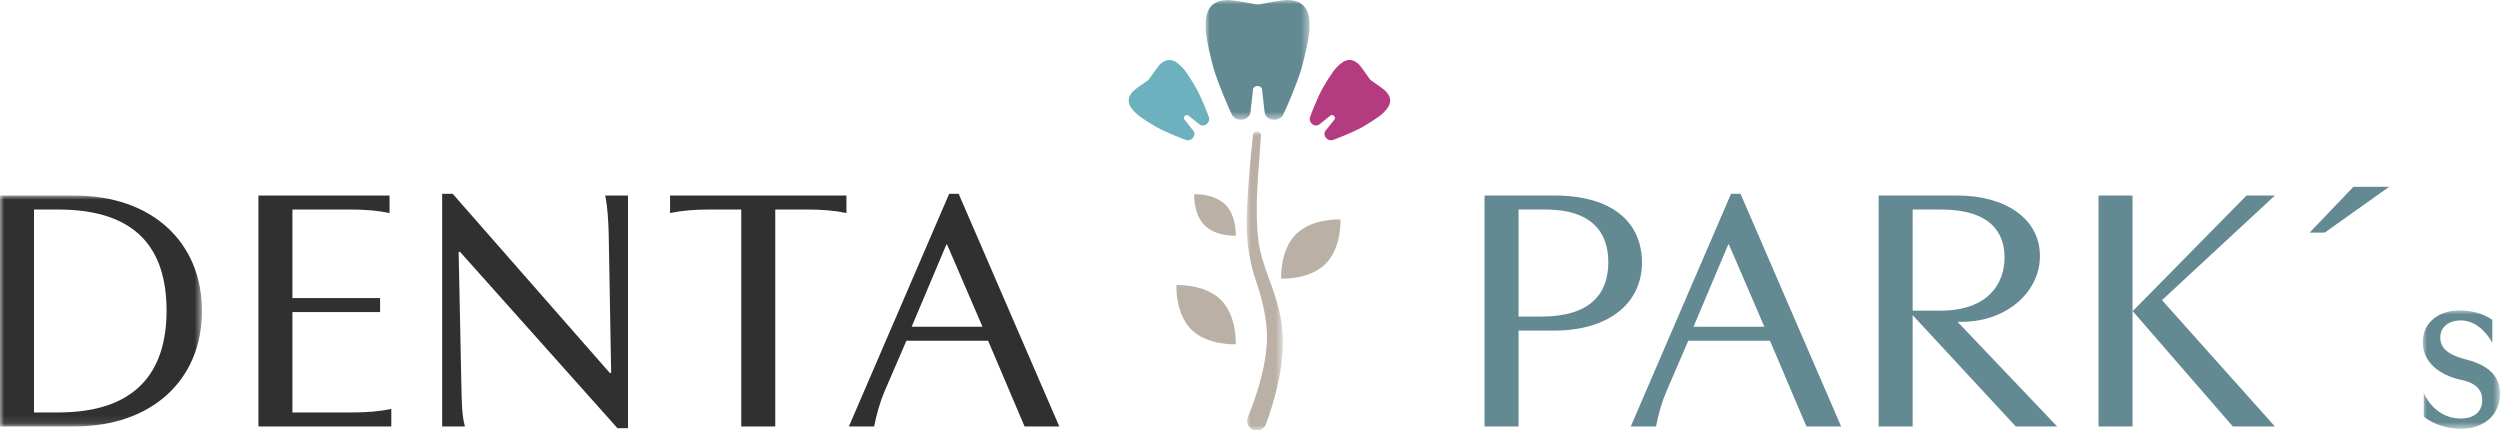<?xml version="1.0" encoding="UTF-8"?>
<svg xmlns="http://www.w3.org/2000/svg" xmlns:xlink="http://www.w3.org/1999/xlink" width="302px" height="52px" viewBox="0 0 302 52" version="1.1">
  <title>Group 41</title>
  <defs>
    <polygon id="path-1" points="0 0 12.545 0 12.545 14.466 0 14.466"></polygon>
    <polygon id="path-3" points="0 0 24.397 0 24.397 27.893 0 27.893"></polygon>
    <polygon id="path-5" points="0 0 9.331 0 9.331 14.311 0 14.311"></polygon>
    <polygon id="path-7" points="0 0 4.387 0 4.387 36.114 0 36.114"></polygon>
  </defs>
  <g id="Page-1" stroke="none" stroke-width="1" fill="none" fill-rule="evenodd">
    <g id="gigh_home_h_small" transform="translate(-748, -70)">
      <g id="Group-41" transform="translate(748, 70)">
        <g id="Group-3" transform="translate(145.639, 0)">
          <mask id="mask-2" fill="white">
            <use xlink:href="#path-1"></use>
          </mask>
          <g id="Clip-2"></g>
          <path d="M9.849,-0 C9.298,-0 7.309,0.366 6.56,0.508 C6.369,0.544 6.176,0.544 5.985,0.508 C5.236,0.366 3.247,-0 2.696,-0 C-0.157,-0 0.002,2.459 0.002,3.452 C0.002,4.642 0.816,7.766 0.963,8.266 C1.544,10.24 2.96,13.452 3.156,13.804 C3.312,14.193 3.753,14.466 4.256,14.466 C4.851,14.466 5.338,14.091 5.405,13.611 C5.413,13.585 5.419,13.557 5.421,13.529 L5.729,10.833 C5.734,10.588 5.975,10.389 6.272,10.388 C6.569,10.389 6.811,10.588 6.817,10.833 L7.124,13.529 C7.126,13.557 7.132,13.585 7.14,13.611 C7.207,14.091 7.694,14.466 8.289,14.466 C8.792,14.466 9.233,14.193 9.389,13.804 C9.585,13.452 11.001,10.24 11.582,8.266 C11.729,7.766 12.544,4.642 12.544,3.452 C12.544,2.459 12.702,-0 9.849,-0" id="Fill-1" fill="#638A92" mask="url(#mask-2)"></path>
        </g>
        <path d="M167.362,10.982 C167.118,10.738 166.072,10.02 165.677,9.751 C165.576,9.682 165.49,9.597 165.422,9.496 C165.152,9.102 164.433,8.059 164.188,7.814 C162.922,6.551 161.899,7.713 161.457,8.153 C160.928,8.682 159.9,10.428 159.743,10.715 C159.122,11.848 158.323,13.901 158.253,14.144 C158.149,14.386 158.223,14.702 158.446,14.925 C158.711,15.188 159.094,15.237 159.336,15.054 C159.352,15.046 159.367,15.036 159.38,15.025 L160.716,13.965 C160.827,13.858 161.023,13.877 161.155,14.008 C161.286,14.14 161.305,14.335 161.199,14.446 L160.136,15.779 C160.125,15.792 160.115,15.807 160.107,15.823 C159.923,16.065 159.972,16.447 160.236,16.711 C160.46,16.933 160.777,17.007 161.019,16.904 C161.262,16.835 163.319,16.036 164.455,15.417 C164.742,15.26 166.493,14.235 167.023,13.706 C167.464,13.266 168.628,12.245 167.362,10.982" id="Fill-4" fill="#B53B80"></path>
        <path d="M136.919,10.982 C137.164,10.738 138.209,10.02 138.605,9.751 C138.705,9.682 138.791,9.597 138.86,9.496 C139.129,9.102 139.849,8.059 140.093,7.814 C141.359,6.551 142.383,7.713 142.824,8.153 C143.354,8.682 144.382,10.428 144.538,10.715 C145.159,11.848 145.959,13.901 146.029,14.144 C146.132,14.386 146.058,14.702 145.835,14.925 C145.571,15.188 145.188,15.237 144.945,15.054 C144.929,15.046 144.915,15.036 144.901,15.025 L143.565,13.965 C143.454,13.858 143.259,13.877 143.126,14.008 C142.995,14.14 142.976,14.335 143.083,14.446 L144.145,15.779 C144.157,15.792 144.166,15.807 144.175,15.823 C144.358,16.065 144.309,16.447 144.045,16.711 C143.822,16.933 143.505,17.007 143.262,16.904 C143.019,16.835 140.962,16.036 139.826,15.417 C139.538,15.26 137.788,14.235 137.259,13.706 C136.817,13.266 135.653,12.245 136.919,10.982" id="Fill-6" fill="#6EB1BE"></path>
        <g id="Group-10" transform="translate(0, 23.621)">
          <mask id="mask-4" fill="white">
            <use xlink:href="#path-3"></use>
          </mask>
          <g id="Clip-9"></g>
          <path d="M4.109,26.203 L7.032,26.203 C16.519,26.203 20.12,21.215 20.12,13.904 C20.12,6.424 16.477,1.69 7.032,1.69 L4.109,1.69 L4.109,26.203 Z M9.022,0 C18.298,0 24.397,5.579 24.397,13.946 C24.397,22.314 18.298,27.893 9.022,27.893 L-4.85539913e-05,27.893 L-4.85539913e-05,0 L9.022,0 Z" id="Fill-8" fill="#303030" mask="url(#mask-4)"></path>
        </g>
        <path d="M31.218,51.514 L31.218,23.621 L47.058,23.621 L47.058,25.734 C45.661,25.438 44.094,25.311 42.399,25.311 L35.326,25.311 L35.326,36.003 L45.916,36.003 L45.916,37.694 L35.326,37.694 L35.326,49.823 L42.611,49.823 C44.305,49.823 45.873,49.696 47.271,49.4 L47.271,51.514 L31.218,51.514 Z" id="Fill-11" fill="#303030"></path>
        <path d="M75.861,23.621 L75.861,51.725 L74.591,51.725 L55.573,30.425 L55.403,30.425 L55.742,46.865 C55.784,48.471 55.784,50.203 56.166,51.513 L53.413,51.513 L53.413,23.409 L54.683,23.409 L73.659,45.048 L73.828,45.048 L73.532,28.27 C73.489,26.706 73.405,25.1 73.108,23.621 L75.861,23.621 Z" id="Fill-13" fill="#303030"></path>
        <path d="M93.651,51.514 L89.543,51.514 L89.543,25.311 L85.604,25.311 C83.91,25.311 82.343,25.438 80.945,25.734 L80.945,23.621 L102.25,23.621 L102.25,25.734 C100.852,25.438 99.285,25.311 97.591,25.311 L93.651,25.311 L93.651,51.514 Z" id="Fill-15" fill="#303030"></path>
        <path d="M114.322,29.537 L110.129,39.469 L118.684,39.469 L114.407,29.537 L114.322,29.537 Z M115.805,23.409 L127.961,51.513 L123.767,51.513 L119.362,41.159 L109.494,41.159 L106.867,47.245 C106.275,48.64 105.893,50.034 105.597,51.513 L102.547,51.513 L114.661,23.409 L115.805,23.409 Z" id="Fill-17" fill="#303030"></path>
        <path d="M183.442,25.311 L183.442,38.243 L186.152,38.243 C192.167,38.243 194.285,35.454 194.285,31.65 C194.285,27.974 192.167,25.311 186.703,25.311 L183.442,25.311 Z M179.333,51.513 L179.333,23.621 L187.804,23.621 C194.751,23.621 198.351,26.833 198.351,31.735 C198.351,36.595 194.37,39.934 187.761,39.934 L183.442,39.934 L183.442,51.513 L179.333,51.513 Z" id="Fill-19" fill="#638A92"></path>
        <path d="M208.771,29.537 L204.578,39.469 L213.133,39.469 L208.856,29.537 L208.771,29.537 Z M210.254,23.409 L222.41,51.513 L218.216,51.513 L213.811,41.159 L203.943,41.159 L201.316,47.245 C200.723,48.64 200.342,50.034 200.046,51.513 L196.996,51.513 L209.11,23.409 L210.254,23.409 Z" id="Fill-21" fill="#638A92"></path>
        <path d="M234.439,25.311 L231.05,25.311 L231.05,37.525 L234.397,37.525 C240.03,37.525 242.148,34.397 242.148,31.101 C242.148,28.058 240.412,25.311 234.439,25.311 L234.439,25.311 Z M236.472,23.621 C242.191,23.621 246.425,26.368 246.425,30.932 C246.425,35.242 242.445,38.877 236.938,38.877 L236.472,38.877 L248.502,51.513 L243.504,51.513 L231.05,38.074 L231.05,51.513 L226.943,51.513 L226.943,23.621 L236.472,23.621 Z" id="Fill-23" fill="#638A92"></path>
        <path d="M257.651,37.609 L257.651,37.567 L271.375,23.62 L274.806,23.62 L261.167,36.257 L274.806,51.513 L269.723,51.513 L257.651,37.609 Z M253.501,51.513 L257.609,51.513 L257.609,23.621 L253.501,23.621 L253.501,51.513 Z" id="Fill-25" fill="#638A92"></path>
        <polygon id="Fill-27" fill="#638A92" points="279 28.1 284.294 22.564 288.615 22.564 280.821 28.1"></polygon>
        <g id="Group-31" transform="translate(292.669, 37.491)">
          <mask id="mask-6" fill="white">
            <use xlink:href="#path-5"></use>
          </mask>
          <g id="Clip-30"></g>
          <path d="M4.579,8.384 C2.202,7.864 0,6.39 0,3.845 C0,1.503 1.883,0 4.491,0 C5.883,0 7.447,0.434 8.403,1.156 L8.403,3.903 C7.332,2.053 5.969,1.214 4.55,1.214 C3.274,1.214 2.116,1.908 2.116,3.296 C2.116,4.857 3.593,5.493 5.1,5.898 C7.099,6.39 9.331,7.401 9.331,10.061 C9.331,12.605 7.418,14.311 4.579,14.311 C3.014,14.311 1.304,13.791 0.117,12.836 L0.117,9.974 C0.986,11.882 2.637,13.068 4.579,13.068 C6.114,13.068 7.186,12.316 7.186,10.841 C7.186,9.136 5.708,8.616 4.579,8.384" id="Fill-29" fill="#638A92" mask="url(#mask-6)"></path>
        </g>
        <g id="Group-34" transform="translate(150.581, 15.886)">
          <mask id="mask-8" fill="white">
            <use xlink:href="#path-7"></use>
          </mask>
          <g id="Clip-33"></g>
          <path d="M1.741,0.521 C1.487,4.811 0.902,9.25 1.478,13.505 C1.939,16.395 3.379,18.967 3.994,21.887 C4.688,24.873 4.389,28.064 3.665,31.005 C3.312,32.482 2.888,33.895 2.343,35.352 C2.117,35.958 1.44,36.266 0.832,36.04 C0.224,35.814 -0.085,35.139 0.142,34.532 C1.211,31.961 2.099,29.123 2.386,26.346 C2.706,23.512 2.062,20.814 1.16,18.091 C0.177,15.284 -0.159,12.184 0.068,9.206 C0.206,6.262 0.463,3.346 0.775,0.425 C0.848,-0.188 1.789,-0.122 1.741,0.521" id="Fill-32" fill="#BAB0A6" mask="url(#mask-8)"></path>
        </g>
        <path d="M161.923,26.51 C161.923,26.51 162.11,29.896 160.133,31.869 C158.155,33.842 154.762,33.655 154.762,33.655 C154.762,33.655 154.575,30.269 156.552,28.296 C158.529,26.323 161.923,26.51 161.923,26.51" id="Fill-35" fill="#BAB0A6"></path>
        <path d="M142.116,34.442 C142.116,34.442 141.929,37.827 143.906,39.801 C145.884,41.773 149.277,41.587 149.277,41.587 C149.277,41.587 149.464,38.201 147.487,36.228 C145.51,34.255 142.116,34.442 142.116,34.442" id="Fill-37" fill="#BAB0A6"></path>
        <path d="M144.262,23.469 C144.262,23.469 144.131,25.84 145.516,27.222 C146.901,28.603 149.277,28.472 149.277,28.472 C149.277,28.472 149.408,26.102 148.024,24.719 C146.639,23.338 144.262,23.469 144.262,23.469" id="Fill-39" fill="#BAB0A6"></path>
      </g>
    </g>
  </g>
</svg>
